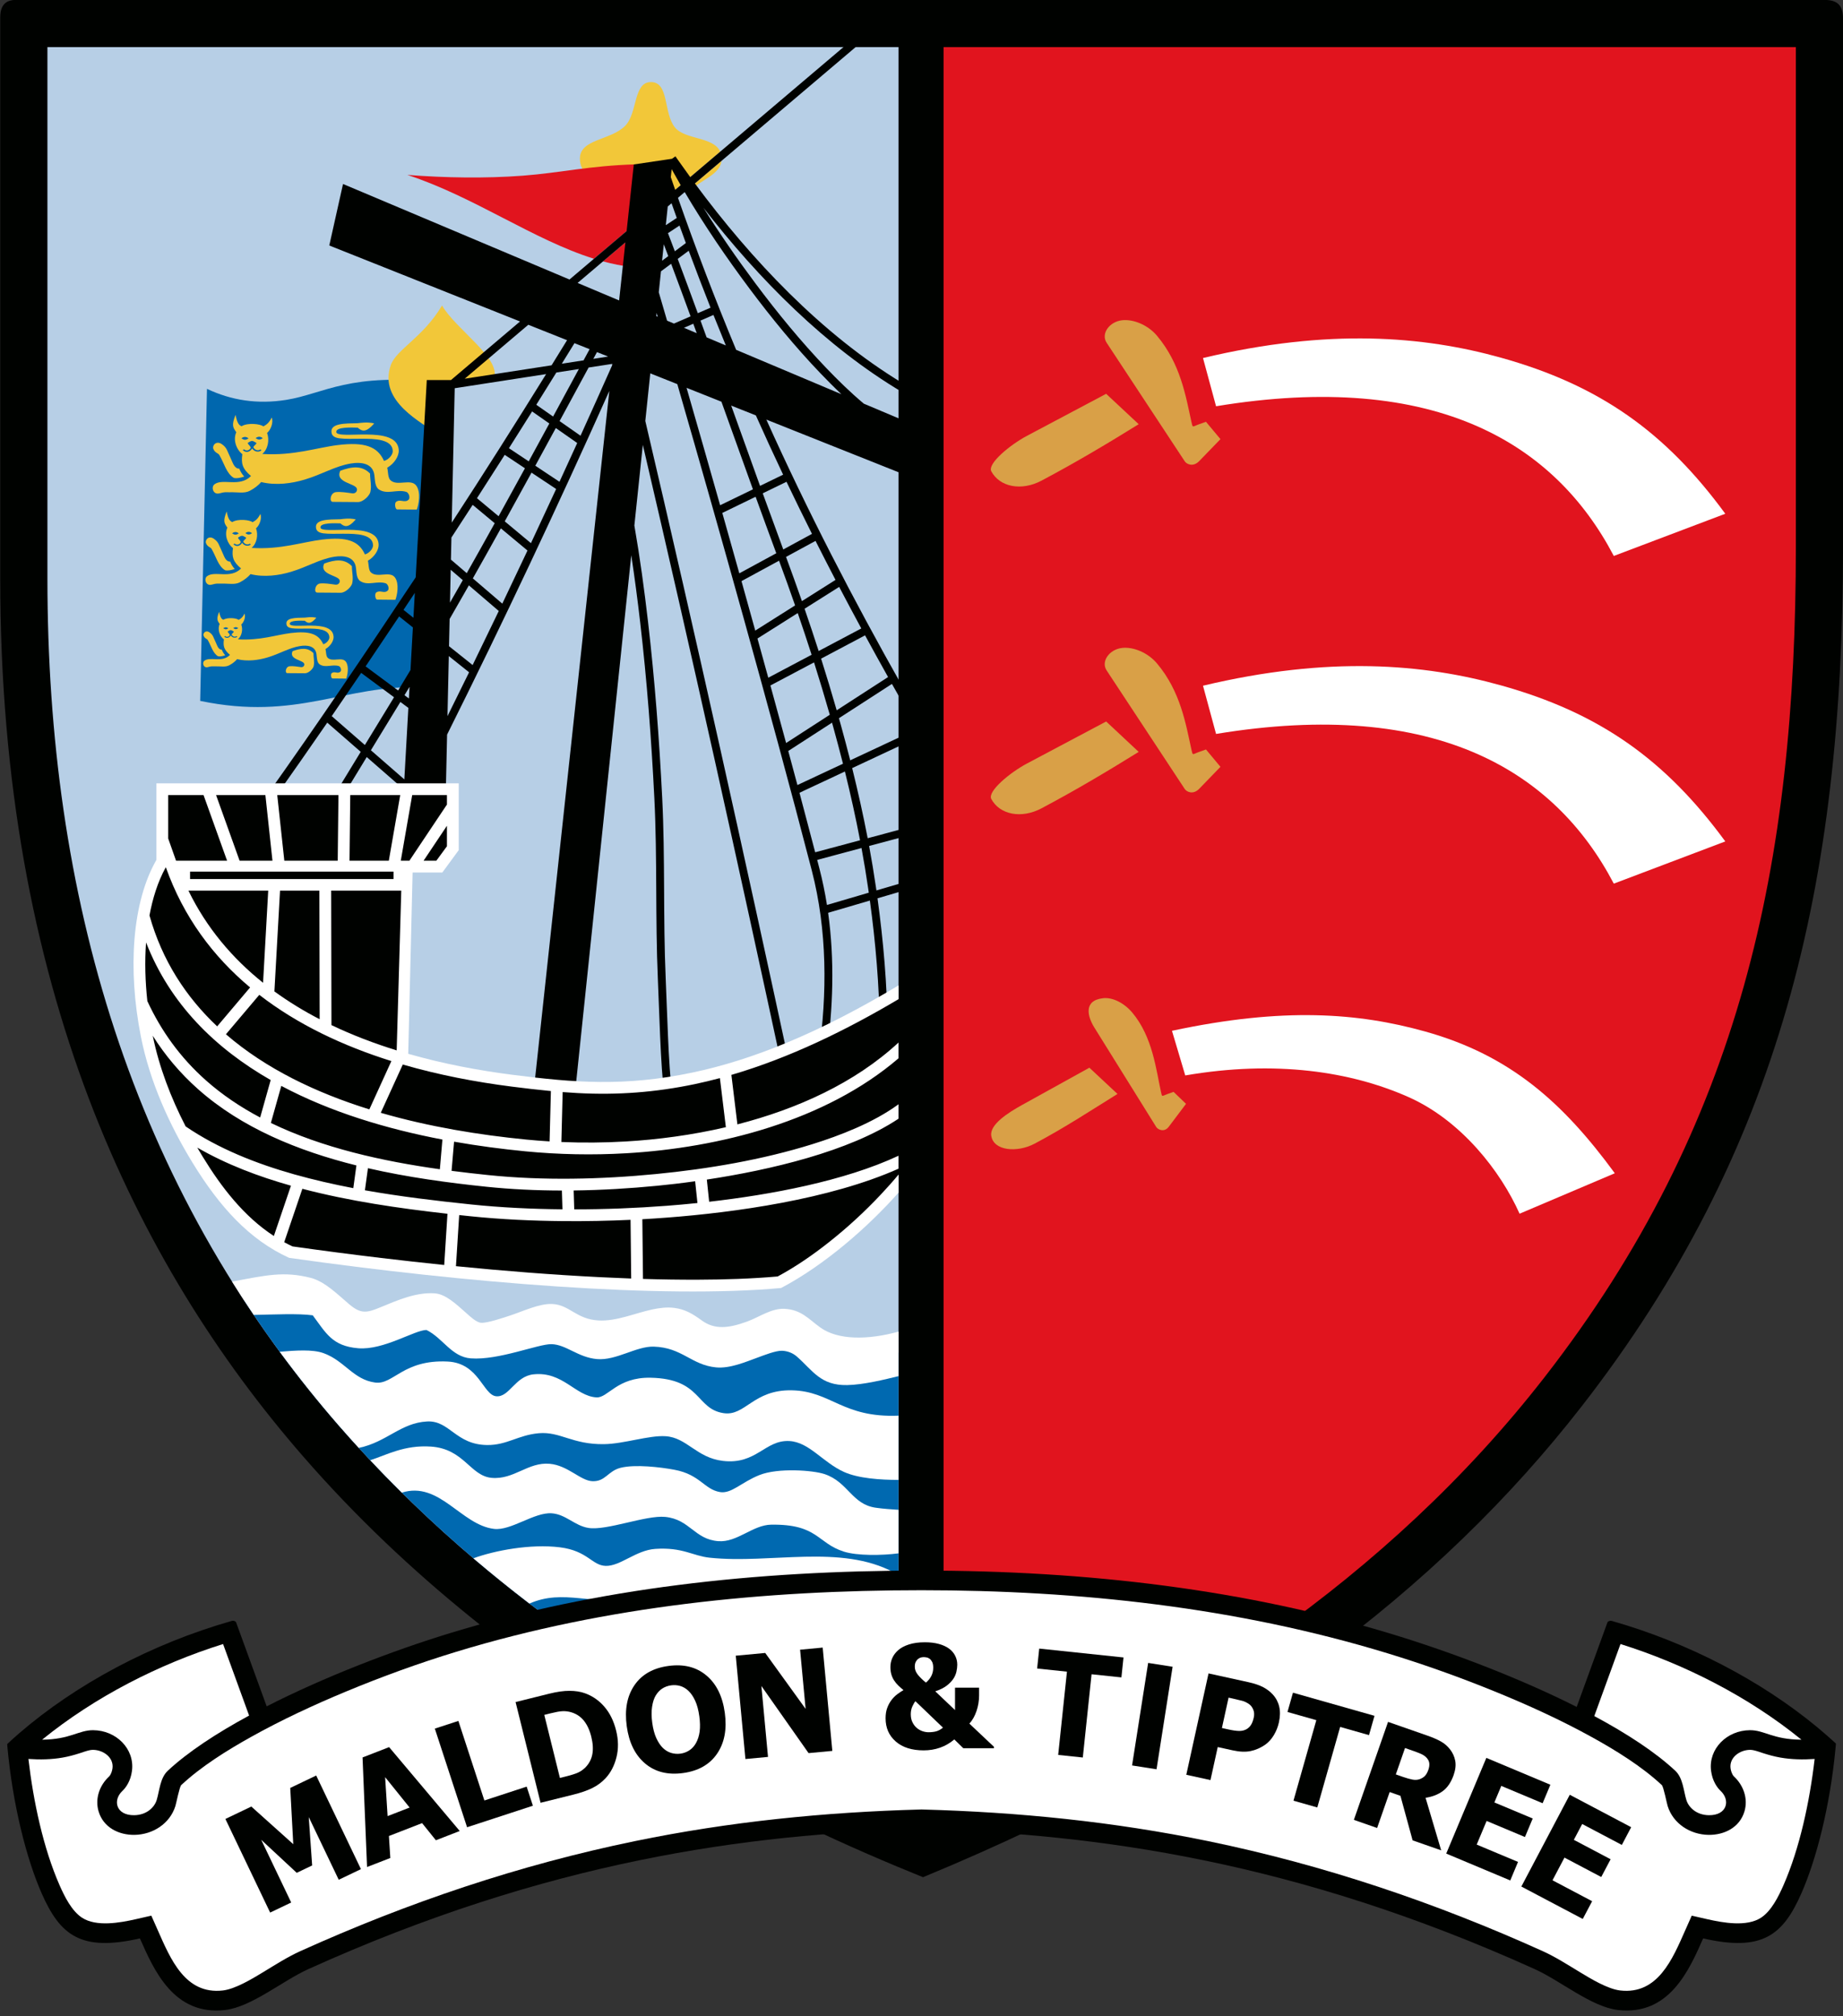<?xml version="1.0" encoding="UTF-8"?>
<svg xmlns="http://www.w3.org/2000/svg" xmlns:xlink="http://www.w3.org/1999/xlink" width="519.8pt" height="568.5pt" viewBox="0 0 519.8 568.5" version="1.1">
<rect x="0" y="0" width="519.8" height="568.5" fill="#333333" stroke="none"/>
<defs>
<clipPath id="clip1">
  <path d="M 0 0 L 519.801 0 L 519.801 530 L 0 530 Z M 0 0 "/>
</clipPath>
</defs>
<g id="surface1">
<g clip-path="url(#clip1)" clip-rule="nonzero">
<path style=" stroke:none;fill-rule:evenodd;fill:rgb(0%,0.784%,0%);fill-opacity:1;" d="M 4.457 -0.02 L 514.559 -0.02 C 518.352 -0.02 519.809 1.617 519.809 5.309 L 519.809 154.293 C 519.809 249.188 502.203 324.477 446.035 396.621 C 406.344 447.602 348.008 493.145 260.328 529.316 C 223.16 514.297 145.176 479.289 85.406 410.562 C 38.18 356.254 0.066 278.309 0.066 163.199 L 0.066 4.898 C 0.066 1.32 1.773 -0.02 4.457 -0.02 Z M 4.457 -0.02 "/>
</g>
<path style=" stroke:none;fill-rule:evenodd;fill:rgb(71.68%,81.25%,90.234%);fill-opacity:1;" d="M 253.418 13.285 L 13.375 13.285 L 13.375 163.199 C 13.375 251.953 36.566 334.125 95.445 401.832 C 138.152 450.941 193.977 486.508 253.418 512.023 Z M 253.418 13.285 "/>
<path style=" stroke:none;fill-rule:evenodd;fill:rgb(0%,41.185%,68.944%);fill-opacity:1;" d="M 68.785 366.586 C 76.707 378.715 85.574 390.477 95.445 401.832 C 96.48 403.02 97.527 404.203 98.578 405.375 L 102.73 409.938 C 144.406 454.883 197.301 487.934 253.418 512.023 L 253.418 381.406 L 225.844 378.156 L 100.879 373.152 L 86.836 367.289 Z M 68.785 366.586 "/>
<path style=" stroke:none;fill-rule:evenodd;fill:rgb(88.281%,7.835%,11.768%);fill-opacity:1;" d="M 266.133 512.414 C 331.316 484.137 391.418 445.117 435.535 388.445 C 491.055 317.133 506.504 243.332 506.504 154.293 L 506.504 13.285 L 266.133 13.285 Z M 266.133 512.414 "/>
<path style=" stroke:none;fill-rule:evenodd;fill:rgb(85.156%,62.694%,27.831%);fill-opacity:1;" d="M 321.16 119.609 L 311.98 111.043 L 289.676 122.875 C 284.879 125.418 278.43 130.75 279.586 132.898 C 281.957 137.305 288.031 138.559 293.754 135.523 C 303.754 130.219 312.617 124.914 321.16 119.609 Z M 321.16 119.609 "/>
<path style=" stroke:none;fill-rule:evenodd;fill:rgb(85.156%,62.694%,27.831%);fill-opacity:1;" d="M 334.148 130.078 L 312.117 96.648 C 310.441 94.105 312.867 90.723 316.445 90.305 C 319.602 89.938 323.707 91.582 326.297 94.648 C 332.984 102.574 334.453 111.812 336.02 118.918 C 336.434 120.781 336.246 120.32 338.215 119.613 L 340.133 118.93 L 344.215 123.824 L 338.23 130.012 C 336.535 131.766 334.699 130.914 334.148 130.078 Z M 334.148 130.078 "/>
<path style=" stroke:none;fill-rule:evenodd;fill:rgb(100%,100%,100%);fill-opacity:1;" d="M 339.293 100.953 L 342.977 114.551 C 373.695 109.484 398.09 111.934 416.93 120.316 C 434.082 127.945 446.629 140.492 455.156 156.762 L 486.602 144.863 C 469.73 121.844 451.188 108.621 423.266 100.84 C 401.551 94.789 374.785 92.492 339.293 100.953 Z M 339.293 100.953 "/>
<path style=" stroke:none;fill-rule:evenodd;fill:rgb(85.156%,62.694%,27.831%);fill-opacity:1;" d="M 321.16 212.008 L 311.98 203.438 L 289.676 215.273 C 284.879 217.816 278.43 223.145 279.586 225.297 C 281.957 229.703 288.031 230.957 293.754 227.922 C 303.754 222.617 312.617 217.312 321.16 212.008 Z M 321.16 212.008 "/>
<path style=" stroke:none;fill-rule:evenodd;fill:rgb(85.156%,62.694%,27.831%);fill-opacity:1;" d="M 334.148 222.477 L 312.117 189.047 C 310.441 186.504 312.867 183.121 316.445 182.703 C 319.602 182.336 323.707 183.98 326.297 187.047 C 332.984 194.969 334.453 204.211 336.02 211.316 C 336.434 213.18 336.246 212.715 338.215 212.012 L 340.133 211.328 L 344.215 216.223 L 338.23 222.41 C 336.535 224.164 334.699 223.312 334.148 222.477 Z M 334.148 222.477 "/>
<path style=" stroke:none;fill-rule:evenodd;fill:rgb(100%,100%,100%);fill-opacity:1;" d="M 339.293 193.352 L 342.977 206.949 C 373.695 201.883 398.09 204.332 416.93 212.711 C 434.082 220.344 446.629 232.891 455.156 249.16 L 486.602 237.258 C 469.73 214.242 451.188 201.02 423.266 193.238 C 401.551 187.184 374.785 184.891 339.293 193.352 Z M 339.293 193.352 "/>
<path style=" stroke:none;fill-rule:evenodd;fill:rgb(85.156%,62.694%,27.831%);fill-opacity:1;" d="M 315.176 308.461 L 307.25 301.062 L 288.277 311.562 C 284.176 313.832 279.137 317.102 279.57 320.215 C 280.168 324.52 286.859 325.102 291.801 322.48 C 300.43 317.902 307.797 313.039 315.176 308.461 Z M 315.176 308.461 "/>
<path style=" stroke:none;fill-rule:evenodd;fill:rgb(85.156%,62.694%,27.831%);fill-opacity:1;" d="M 326.105 317.781 L 308.66 289.754 C 306.754 286.695 305.457 282.121 311.102 281.465 C 313.828 281.148 317.09 282.852 319.324 285.496 C 325.098 292.336 326.082 301.73 327.438 307.863 C 327.789 309.473 327.629 309.07 329.332 308.465 L 330.988 307.871 L 334.508 311.25 L 329.629 317.723 C 328.359 319.402 326.559 318.516 326.105 317.781 Z M 326.105 317.781 "/>
<path style=" stroke:none;fill-rule:evenodd;fill:rgb(100%,100%,100%);fill-opacity:1;" d="M 330.543 290.656 L 334.289 303.242 C 359.676 298.871 381.016 302.117 397.277 309.352 C 412.086 315.938 423.199 330.168 428.582 342.23 L 455.441 330.824 C 440.875 310.953 426.004 297.559 401.902 290.84 C 383.156 285.617 362.031 283.918 330.543 290.656 Z M 330.543 290.656 "/>
<path style=" stroke:none;fill-rule:evenodd;fill:rgb(94.922%,78.125%,22.363%);fill-opacity:1;" d="M 178.23 56.34 C 172.918 52.582 163.949 51.559 163.566 45.062 C 163.211 39.117 172.129 39.719 176.316 35.488 C 179.859 31.906 178.57 23.195 183.543 23.145 C 188.789 23.094 187.055 31.824 190.344 35.914 C 193.184 39.441 201.258 38.512 203.133 42.762 L 189.297 54.492 Z M 203.496 45.359 C 203.074 49.199 197.641 50.809 194.809 53.574 L 193.566 53.781 Z M 203.496 45.359 "/>
<path style=" stroke:none;fill-rule:evenodd;fill:rgb(88.281%,7.835%,11.768%);fill-opacity:1;" d="M 179.293 46.34 C 166.113 46.734 158.039 48.742 147.414 49.543 C 136.785 50.34 125.523 50.145 114.895 49.32 C 133.812 55.516 150.379 67.602 167.527 72.961 L 178.531 63.625 Z M 170.078 73.703 C 172.703 74.414 175.348 74.957 178.016 75.281 L 178.398 66.648 Z M 170.078 73.703 "/>
<path style=" stroke:none;fill-rule:evenodd;fill:rgb(0%,40.381%,68.164%);fill-opacity:1;" d="M 58.375 109.645 L 56.461 197.629 C 83.832 203.355 97.152 193.027 118.727 193.805 L 124.254 107.945 C 98.699 104.832 91.371 111.039 80.785 112.742 C 72.609 114.059 65.227 112.887 58.375 109.645 Z M 58.375 109.645 "/>
<path style=" stroke:none;fill-rule:evenodd;fill:rgb(94.922%,78.125%,22.363%);fill-opacity:1;" d="M 124.672 86.133 C 128.426 92.73 141.32 101.027 139.336 106.562 L 123.609 109.328 L 122.758 122.094 C 119.641 119.328 106.531 113.375 110.219 102.945 C 111.793 98.488 119.289 95.211 124.672 86.133 Z M 124.672 86.133 "/>
<path style=" stroke:none;fill-rule:evenodd;fill:rgb(0%,0.784%,0%);fill-opacity:1;" d="M 96.746 51.879 L 92.871 69.219 L 146.672 90.645 L 127.195 107.164 L 120.371 107.164 L 117.242 162.797 C 103.441 183.574 89.496 204.273 75.02 224.578 L 74.375 225.48 L 76.184 226.77 L 76.824 225.867 C 82.047 218.547 87.195 211.172 92.297 203.766 L 101.738 211.992 C 98.074 217.984 94.422 223.988 90.828 230.023 L 89.711 231.898 L 91.883 231.691 C 95.395 231.363 98.059 232.031 101.375 233.004 C 104.977 234.059 107.883 234.754 111.695 234.395 L 112.301 234.336 L 112.578 233.797 C 114.457 230.152 116.324 226.504 118.18 222.852 L 125.75 222.672 L 126.094 207.141 C 142.047 175.16 157.258 142.859 171.859 110.219 L 149.992 312.605 L 161.543 314.238 L 178.043 156.566 C 179.004 162.871 179.828 169.199 180.559 175.5 C 182.469 191.977 183.727 208.555 184.555 225.117 C 185.402 242.062 184.797 259.066 185.539 276.031 C 185.777 281.48 185.941 286.93 186.188 292.375 C 186.457 298.359 186.777 304.465 187.547 310.406 L 187.688 311.508 L 189.887 311.223 L 189.746 310.121 C 188.984 304.242 188.672 298.195 188.402 292.273 C 188.156 286.828 187.992 281.379 187.754 275.934 C 187.012 258.965 187.617 241.957 186.77 225.008 C 185.938 208.395 184.676 191.77 182.762 175.246 C 181.715 166.227 180.484 157.16 178.918 148.176 L 181.301 125.43 C 195.164 184.719 208.328 244.168 221.141 303.695 L 221.371 304.777 L 223.539 304.312 L 223.309 303.227 C 210.043 241.609 196.402 180.07 182.004 118.707 L 183.406 105.277 L 191.027 108.312 C 197.344 130.164 203.551 152.047 209.645 173.961 C 216.25 197.73 222.766 221.551 228.953 245.434 C 233.332 262.332 233.332 280.156 230.898 297.355 L 230.746 298.453 L 232.941 298.766 L 233.098 297.664 C 234.973 284.367 235.418 270.715 233.566 257.383 L 245.34 253.93 C 246.957 265.828 248.008 277.871 248.105 289.867 L 248.113 290.977 L 250.332 290.961 L 250.32 289.852 C 250.223 277.645 249.148 265.398 247.492 253.297 L 254.527 251.234 L 254.527 248.922 L 247.184 251.078 L 247.047 250.145 C 246.484 246.27 245.84 242.402 245.129 238.543 L 254.527 236.023 L 254.527 233.73 L 244.719 236.355 C 243.445 229.73 241.973 223.133 240.348 216.582 L 254.527 209.945 L 254.527 207.496 L 239.797 214.391 C 238.957 211.078 238.078 207.777 237.168 204.488 C 236.984 203.832 236.801 203.172 236.613 202.512 L 251.562 192.848 C 252.547 194.594 253.535 196.34 254.527 198.086 L 254.527 193.594 C 240.648 169.043 227.719 144.066 216.141 118.312 L 254.527 133.602 L 254.527 118.418 L 243.625 113.82 C 239.832 110.641 236.242 107.109 233.016 103.742 C 225.891 96.305 219.277 88.223 213.113 79.98 C 207.988 73.125 203.004 65.945 198.398 58.582 C 214.023 78.723 232.973 97.832 254.527 110.609 L 254.527 108.023 C 231.746 94.223 211.926 73.262 195.988 51.727 L 244.926 10.223 L 243.492 8.531 L 194.672 49.938 C 193.469 48.289 192.293 46.641 191.137 44.996 L 190.5 44.086 L 189.527 44.77 L 178.758 46.367 L 176.73 65.152 L 160.621 78.816 Z M 149.004 91.574 L 159.934 95.926 C 158.48 98.289 157.023 100.648 155.566 103.004 L 131.066 106.789 Z M 193.637 109.352 L 203.473 113.27 C 206.43 121.508 209.379 129.746 212.355 137.977 L 203.105 142.465 C 199.977 131.418 196.82 120.383 193.637 109.352 Z M 206.223 114.363 L 213.184 117.133 C 215.684 122.738 218.246 128.309 220.871 133.844 L 214.363 137.004 C 211.633 129.461 208.93 121.91 206.223 114.363 Z M 237.32 111.16 L 207.621 98.637 C 201.738 84.508 196.277 70.219 191.215 55.777 L 193.117 54.164 C 198.652 63.539 204.887 72.676 211.336 81.305 C 217.555 89.625 224.227 97.773 231.414 105.273 C 233.277 107.219 235.254 109.211 237.32 111.16 Z M 204.711 97.406 L 199.289 95.121 C 198.719 93.547 198.145 91.973 197.57 90.398 L 201.223 88.812 C 202.367 91.684 203.531 94.551 204.711 97.406 Z M 196.504 93.945 L 192.902 92.43 L 195.535 91.285 Z M 190.078 91.238 L 188.145 90.422 C 187.363 87.75 186.582 85.082 185.801 82.414 L 186.418 76.508 L 189.289 74.379 C 191.137 79.312 192.961 84.25 194.773 89.199 Z M 185.508 89.309 L 185.098 89.137 L 185.191 88.23 Z M 186.73 73.516 L 187.215 68.879 C 187.641 69.992 188.059 71.105 188.48 72.219 Z M 187.781 63.492 L 188.332 58.219 L 189.402 57.312 C 189.891 58.695 190.379 60.078 190.875 61.457 Z M 189.195 49.953 L 189.434 47.695 C 190.262 49.207 191.113 50.715 191.98 52.219 L 190.43 53.531 C 190.016 52.34 189.605 51.148 189.195 49.953 Z M 176.383 68.355 L 174.617 84.715 L 162.91 79.781 Z M 245.031 251.711 L 244.852 250.465 C 244.301 246.676 243.676 242.891 242.98 239.117 L 230.477 242.469 L 231.102 244.879 C 231.98 248.277 232.688 251.711 233.238 255.172 Z M 242.57 236.934 C 241.328 230.434 239.887 223.965 238.301 217.539 L 225.484 223.539 C 226.977 229.129 228.453 234.723 229.914 240.32 Z M 237.754 215.348 C 236.883 211.914 235.973 208.488 235.031 205.082 L 234.664 203.773 L 222.32 211.754 C 223.188 214.957 224.047 218.156 224.906 221.359 Z M 250.473 190.91 C 248.285 187.004 246.121 183.086 243.98 179.152 L 231.582 185.719 C 233.113 190.555 234.582 195.41 235.98 200.281 Z M 234.035 201.543 C 232.625 196.598 231.141 191.676 229.59 186.773 L 217.285 193.285 C 218.773 198.691 220.246 204.098 221.715 209.508 Z M 242.922 177.203 C 240.816 173.312 238.734 169.406 236.68 165.488 L 226.922 171.648 C 228.285 175.609 229.613 179.586 230.895 183.574 Z M 228.906 184.625 C 227.641 180.691 226.336 176.773 224.996 172.867 L 213.633 180.043 C 214.652 183.727 215.672 187.41 216.684 191.098 Z M 191.645 63.602 L 188.395 65.742 C 189.043 67.441 189.688 69.145 190.332 70.848 L 193.441 68.539 C 192.84 66.895 192.238 65.25 191.645 63.602 Z M 191.141 73.004 C 193.055 78.098 194.941 83.203 196.809 88.312 L 200.402 86.754 C 198.293 81.426 196.238 76.074 194.246 70.703 Z M 203.719 144.633 C 205.324 150.309 206.922 155.984 208.516 161.664 L 218.945 156 C 216.98 150.699 215.043 145.391 213.113 140.074 Z M 215.121 139.102 C 217.035 144.383 218.965 149.664 220.914 154.934 L 229.012 150.535 C 226.57 145.664 224.176 140.766 221.824 135.848 Z M 209.129 163.855 C 210.012 167.027 210.898 170.195 211.777 173.367 L 213.012 177.809 L 224.25 170.715 C 222.781 166.492 221.273 162.289 219.723 158.102 Z M 221.691 157.031 C 223.223 161.172 224.719 165.328 226.176 169.5 L 235.648 163.516 C 233.746 159.863 231.863 156.195 230.008 152.516 Z M 154.027 105.484 C 145.301 119.543 136.449 133.512 127.41 147.371 L 128.246 109.469 Z M 158.449 102.559 L 164.586 101.609 L 166.293 98.461 L 162.023 96.762 C 160.836 98.695 159.645 100.625 158.449 102.559 Z M 167.34 101.184 L 171.516 100.539 L 168.371 99.285 Z M 172.684 102.605 L 166.012 103.633 C 163.281 108.668 160.555 113.699 157.824 118.734 L 163.73 122.863 C 166.723 116.27 169.691 109.66 172.637 103.035 Z M 163.258 104.059 L 156.914 105.039 C 155.031 108.074 153.145 111.105 151.254 114.133 L 155.996 117.453 C 158.418 112.988 160.836 108.523 163.258 104.059 Z M 162.797 124.918 L 156.762 120.695 C 154.836 124.238 152.91 127.781 150.977 131.32 L 157.793 135.852 C 159.469 132.211 161.137 128.566 162.797 124.918 Z M 154.934 119.414 L 150.074 116.016 C 147.906 119.477 145.727 122.934 143.539 126.383 L 149.121 130.09 C 151.062 126.535 153 122.977 154.934 119.414 Z M 156.855 137.887 L 149.91 133.273 C 147.402 137.859 144.887 142.438 142.359 147.004 L 149.746 153.16 C 152.133 148.078 154.5 142.988 156.855 137.887 Z M 148.055 132.043 L 142.352 128.254 C 139.758 132.34 137.148 136.414 134.523 140.48 L 140.621 145.562 C 143.113 141.062 145.59 136.555 148.055 132.043 Z M 148.773 155.234 L 141.262 148.98 C 138.648 153.695 136.012 158.398 133.359 163.09 L 141.668 170.211 C 144.051 165.227 146.422 160.234 148.773 155.234 Z M 139.527 147.535 L 133.312 142.355 C 131.324 145.434 129.324 148.504 127.32 151.566 L 127.18 157.797 L 131.641 161.617 C 134.293 156.938 136.918 152.238 139.527 147.535 Z M 140.676 172.281 L 132.242 165.055 C 130.445 168.223 128.633 171.383 126.812 174.535 L 126.641 182.211 L 133.301 187.523 C 135.777 182.453 138.234 177.371 140.676 172.281 Z M 130.527 163.586 L 127.117 160.66 L 126.914 169.914 C 128.125 167.809 129.328 165.699 130.527 163.586 Z M 113.805 171.965 L 116.602 174.195 L 116.996 167.176 C 115.934 168.77 114.871 170.367 113.805 171.965 Z M 132.301 189.566 L 126.582 185 L 126.207 201.934 C 128.25 197.816 130.281 193.691 132.301 189.566 Z M 116.449 176.91 L 112.57 173.816 C 109.43 178.516 106.277 183.211 103.113 187.898 L 112.289 194.703 C 113.453 192.777 114.617 190.852 115.773 188.922 Z M 114.078 196.027 L 115.32 196.953 L 115.508 193.664 Z M 115.172 199.602 L 112.922 197.934 C 110.16 202.477 107.379 207.012 104.605 211.551 L 114.039 219.77 Z M 111.133 196.605 L 101.867 189.734 C 99.113 193.809 96.344 197.871 93.559 201.926 L 102.91 210.074 C 105.656 205.586 108.402 201.102 111.133 196.605 Z M 115.234 223.754 L 114.305 222.945 L 113.859 222.957 L 113.879 222.574 L 103.434 213.469 C 100.199 218.766 96.973 224.066 93.789 229.391 C 96.633 229.406 99.086 230.023 101.996 230.875 C 105.121 231.789 107.668 232.438 110.891 232.234 C 112.344 229.41 113.793 226.582 115.234 223.754 Z M 115.234 223.754 "/>
<path style=" stroke:none;fill-rule:evenodd;fill:rgb(100%,100%,100%);fill-opacity:1;" d="M 115.137 297.148 C 124.945 299.957 135.012 301.855 144.789 303.094 C 161.805 305.254 176.082 306.461 195.305 302.426 C 212.203 298.879 231.102 291.254 253.418 277.859 L 253.418 336.289 C 244.855 345.953 232.586 356.707 220.309 363.176 C 186.867 366.25 131.77 361.805 81.539 354.676 C 70.289 349.547 61.914 340.273 54.32 327.875 C 47.832 317.273 42.262 305.082 39.73 292.258 C 35.973 273.238 37.258 254.398 44.117 242.461 L 44.117 220.875 L 129.383 220.875 L 129.383 239.707 L 124.75 246.023 L 116.371 246.023 Z M 115.137 297.148 "/>
<path style=" stroke:none;fill-rule:evenodd;fill:rgb(0%,0.784%,0%);fill-opacity:1;" d="M 46.766 244.527 C 44.453 248.691 43.016 253.5 42.16 258.125 C 45.734 270.875 52.48 281.145 61.25 289.406 L 70.535 278.43 C 60.105 269.703 51.77 258.598 46.766 244.527 Z M 254.324 279.562 L 254.324 281.199 L 254.527 281.078 L 254.527 292.914 L 254.324 293.109 L 254.324 297.621 L 254.527 297.445 L 254.527 310.523 L 254.324 310.68 L 254.324 314.82 L 254.527 314.68 L 254.527 325.355 L 254.324 325.453 L 254.324 329.125 L 254.527 329.035 L 254.527 329.832 L 254.324 330.082 L 254.324 330.211 L 253.422 331.316 L 253.422 331.195 C 251.836 333.105 250.184 334.953 248.535 336.707 C 243.93 341.621 238.902 346.246 233.609 350.41 C 229.141 353.934 224.363 357.223 219.34 359.926 C 211.879 360.582 204.336 360.809 196.848 360.836 C 191.684 360.855 186.512 360.773 181.348 360.617 L 181.164 343.789 C 183.52 343.656 185.871 343.5 188.223 343.32 C 206.887 341.895 233.879 338.246 253.422 329.535 L 253.422 325.883 C 238.047 333.07 217.238 336.891 200.012 338.859 L 199.355 332.605 C 217.172 329.906 239.516 324.699 253.422 315.438 L 253.422 311.367 C 246.355 316.582 236.73 320.25 229.117 322.625 C 214.996 327.027 199.746 329.609 185.043 331.043 C 169.5 332.559 153.117 332.941 137.574 331.324 C 134.238 330.98 130.824 330.59 127.359 330.141 L 128.066 321.922 C 134.867 323.121 141.605 324 148.102 324.633 C 157.559 325.555 167.121 325.738 176.609 325.188 C 202.832 323.672 232.805 316.098 253.422 298.41 L 253.422 293.961 C 241.109 305.371 224.82 312.715 207.977 317.039 L 206.281 303.09 C 222.73 298.281 238.625 290.508 253.422 281.738 L 253.422 281.691 Z M 63.723 291.637 C 75 301.387 89.203 308.148 104.172 312.812 L 110.387 299.191 C 96.789 294.93 83.953 288.902 73.129 280.516 Z M 107.391 313.777 C 121.102 317.754 135.324 320.043 148.422 321.324 C 150.613 321.535 152.809 321.711 155.008 321.844 L 155.371 307.645 C 151.695 307.297 148.031 306.859 144.367 306.395 C 134.09 305.09 123.668 303.09 113.602 300.164 Z M 158.332 322.012 C 164.359 322.266 170.402 322.215 176.414 321.867 C 185.551 321.34 195.188 320.055 204.723 317.836 L 203.043 303.996 C 200.699 304.621 198.348 305.188 195.988 305.684 C 184.906 308.008 174.258 308.812 162.961 308.215 C 161.535 308.141 160.113 308.043 158.691 307.934 Z M 41.195 265.738 C 40.793 271.199 40.961 276.789 41.559 282.281 C 45.453 290.695 50.844 298.207 58.062 304.617 C 62.676 308.715 67.84 312.172 73.375 315.102 L 76.344 304.543 C 60.766 295.629 47.969 283.148 41.195 265.738 Z M 76.398 316.637 C 91.051 323.734 107.973 327.434 124.059 329.695 L 124.777 321.32 C 109.102 318.328 93.234 313.586 79.336 306.191 Z M 43.082 292.051 C 44.883 300.91 48.188 309.523 52.355 317.613 C 61.617 323.918 72.305 328.129 83.039 331.152 C 88.48 332.684 94.035 333.949 99.645 335.023 L 100.523 328.621 C 84.008 324.512 68.121 318.004 55.852 307.105 C 50.77 302.59 46.547 297.551 43.082 292.051 Z M 102.918 335.625 C 112.875 337.391 122.969 338.594 132.898 339.625 C 141.43 340.512 150.055 340.91 158.633 340.992 L 158.473 335.695 C 151.324 335.688 144.195 335.355 137.23 334.633 C 126.5 333.52 115.039 331.98 103.773 329.398 Z M 161.961 341.004 C 170.637 341 179.324 340.664 187.969 340.004 C 190.703 339.797 193.633 339.539 196.707 339.219 L 196.059 333.082 C 192.172 333.625 188.559 334.043 185.363 334.352 C 177.645 335.105 169.723 335.582 161.797 335.68 Z M 55.637 323.59 C 56.137 324.449 56.645 325.297 57.16 326.137 C 62.461 334.801 68.77 342.988 77.238 348.516 L 82.062 334.332 C 72.934 331.758 63.879 328.348 55.637 323.59 Z M 80.156 350.266 C 80.918 350.68 81.695 351.078 82.488 351.449 C 90.812 352.629 99.148 353.715 107.492 354.711 C 113.41 355.414 119.344 356.078 125.285 356.691 L 126.203 342.246 C 112.488 340.707 98.598 338.691 85.277 335.207 Z M 128.598 357.027 C 142.172 358.379 155.785 359.453 169.387 360.133 C 172.262 360.277 175.141 360.402 178.02 360.508 L 177.84 343.957 C 171.594 344.25 165.34 344.371 159.094 344.32 C 150.246 344.25 141.355 343.848 132.555 342.934 C 131.539 342.828 130.527 342.719 129.512 342.613 Z M 128.598 357.027 "/>
<path style=" stroke:none;fill-rule:evenodd;fill:rgb(0%,0.784%,0%);fill-opacity:1;" d="M 126.055 224.199 L 116.254 224.199 L 113.035 242.699 L 115.465 242.699 L 126.055 226.859 Z M 112.879 224.199 L 98.785 224.199 L 98.578 242.699 L 109.66 242.699 Z M 95.457 224.199 L 78.195 224.199 L 80.191 242.699 L 95.25 242.699 Z M 74.852 224.199 L 60.945 224.199 L 67.578 242.699 L 76.844 242.699 Z M 57.41 224.199 L 47.441 224.199 L 47.441 236.438 L 49.656 242.699 L 64.047 242.699 Z M 119.465 242.699 L 123.062 242.699 L 126.055 238.617 L 126.055 232.844 Z M 119.465 242.699 "/>
<path style=" stroke:none;fill-rule:evenodd;fill:rgb(0%,0.784%,0%);fill-opacity:1;" d="M 113.172 251.129 L 93.406 251.129 L 93.48 289.051 C 99.375 291.871 105.559 294.223 111.879 296.18 Z M 90.078 251.129 L 78.98 251.129 L 77.391 279.551 C 81.41 282.477 85.688 285.078 90.152 287.395 Z M 75.648 251.129 L 53.145 251.129 C 58.277 261.668 65.551 270.211 74.195 277.117 Z M 75.648 251.129 "/>
<path style=" stroke:none;fill-rule:evenodd;fill:rgb(0%,0.784%,0%);fill-opacity:1;" d="M 53.605 247.867 L 110.988 247.867 L 110.988 245.777 L 53.605 245.777 Z M 53.605 247.867 "/>
<path style=" stroke:none;fill-rule:evenodd;fill:rgb(94.922%,78.125%,22.363%);fill-opacity:1;" d="M 66.438 116.988 C 65.23 119.973 65.727 120.555 66.648 121.883 C 65.699 123.918 66.566 126.676 68.348 128.055 C 67.98 130.688 68.332 132.156 70.793 134.223 C 67.555 137.504 62.812 134.781 60.484 136.566 C 59.457 137.355 60.125 139.59 61.867 139.117 C 63.652 138.633 63.527 138.844 64.832 138.801 C 67.012 138.734 68.883 139.227 70.477 138.387 C 71.812 137.684 72.898 136.82 73.664 135.926 C 77.805 136.961 82.348 136.309 85.922 135.234 C 90.824 133.766 94.562 131.414 98.941 130.695 C 101.945 130.203 105.215 130.648 105.602 134.07 C 105.777 135.613 105.781 137.332 106.926 138.055 C 109.262 139.531 111.93 137.891 114.574 138.691 C 115.32 138.918 115.793 140.406 115.211 140.926 C 114.105 141.922 112.887 140.605 111.707 141.512 C 111.23 141.879 111.422 143.637 112.023 143.641 L 117.551 143.695 C 118.082 142.305 118.754 138.879 117.445 136.992 C 115.922 134.789 112.047 137.246 110.113 135.395 C 109.352 134.668 109.496 132.91 109.211 131.883 C 111.242 130.719 112.551 128.582 112.465 126.961 C 112.344 124.57 110.52 123.441 108.086 122.93 C 104.297 122.133 99.082 122.777 96.48 122.531 C 95.543 122.441 94.895 122.281 94.848 121.832 C 94.688 120.332 99.281 120.543 100.875 120.586 C 102.047 121.531 103.113 122.199 105.543 119.383 C 104.613 119.199 103.648 118.969 100.871 119.332 C 97.285 119.414 92.902 119.305 93.535 122.137 C 93.707 122.918 94.383 123.41 95.738 123.594 C 98.844 124.012 104.414 123.301 107.77 124.195 C 109.512 124.66 110.715 125.531 110.773 127.164 C 110.812 128.273 109.566 129.648 108.305 129.969 C 106.453 125.812 102.742 124.605 95.359 125.484 C 89.402 126.195 82.859 128.559 73.98 128 C 75.555 126.68 76.066 124.117 75.332 122.078 C 76.312 121.277 77.195 119.18 76.637 117.734 C 75.926 119.164 75.211 119.746 74.273 120.234 C 73.48 119.539 69.922 119.117 68.137 120.18 C 67.109 119.871 66.75 118.5 66.438 116.988 Z M 69.969 124.824 C 70.32 124.609 70.691 124.363 71.047 124.336 C 71.398 124.312 71.789 124.598 72.176 124.809 C 72.469 124.969 72.332 125.055 72.039 125.367 C 71.777 125.645 71.395 125.961 71.484 126.176 C 71.91 126.906 72.758 127.199 73.449 126.715 L 73.742 126.961 C 73.156 127.531 71.828 127.555 71.113 126.449 C 70.695 127.168 69.668 127.965 68.48 126.938 L 68.828 126.68 C 69.375 127.234 70.324 127.066 70.688 126.324 C 70.746 126.004 70.371 125.652 70.172 125.414 C 69.918 125.113 69.773 124.945 69.969 124.824 Z M 68.086 123.586 C 68.504 123.805 69.02 124.391 70.105 123.602 C 69.07 122.781 68.328 123.449 68.086 123.586 Z M 72.094 123.535 C 72.516 123.75 73.031 124.336 74.117 123.547 C 73.082 122.727 72.34 123.395 72.094 123.535 Z M 72.094 123.535 "/>
<path style=" stroke:none;fill-rule:evenodd;fill:rgb(94.922%,78.125%,22.363%);fill-opacity:1;" d="M 67.5 132.148 C 67.746 132.879 68.312 133.762 68.883 134.383 C 67.816 134.738 66.738 134.969 65.957 134.758 C 63.867 133.547 63.23 130.598 61.844 128.277 C 61.523 127.742 60.605 127.719 60.168 126.562 C 59.812 125.621 60.957 124.137 62.559 125.234 C 64.059 126.262 64.09 127.219 64.914 128.887 C 65.691 130.453 66.004 132.141 67.5 132.148 Z M 67.5 132.148 "/>
<path style=" stroke:none;fill-rule:evenodd;fill:rgb(94.922%,78.125%,22.363%);fill-opacity:1;" d="M 104.375 133.531 C 102.074 131.172 99.273 131.539 95.98 132.734 C 94.375 136.121 100.242 136.254 100.652 137.789 C 100.852 138.52 100.23 139.234 99.352 139.109 C 97.734 138.883 96.109 138.621 94.754 138.762 C 93.148 138.93 92.789 141.504 93.852 141.512 L 100.922 141.566 C 102.52 141.578 104.234 139.676 104.453 138.746 C 104.871 136.965 104.344 135.18 104.375 133.531 Z M 104.375 133.531 "/>
<path style=" stroke:none;fill-rule:evenodd;fill:rgb(94.922%,78.125%,22.363%);fill-opacity:1;" d="M 63.93 144.227 C 62.809 147.008 63.27 147.551 64.129 148.789 C 63.246 150.688 64.051 153.258 65.711 154.543 C 65.367 156.996 65.695 158.367 67.988 160.293 C 64.973 163.355 60.555 160.812 58.391 162.477 C 57.43 163.215 58.055 165.297 59.676 164.859 C 61.336 164.406 61.223 164.602 62.438 164.562 C 64.465 164.5 66.207 164.961 67.691 164.176 C 68.938 163.52 69.949 162.715 70.66 161.883 C 74.516 162.848 78.746 162.238 82.074 161.238 C 86.637 159.867 90.121 157.676 94.199 157.004 C 96.996 156.547 100.039 156.961 100.398 160.152 C 100.562 161.59 100.566 163.191 101.629 163.867 C 103.805 165.242 106.293 163.711 108.754 164.461 C 109.449 164.672 109.887 166.059 109.348 166.543 C 108.316 167.473 107.18 166.242 106.082 167.09 C 105.641 167.434 105.816 169.066 106.379 169.074 L 111.527 169.125 C 112.02 167.828 112.645 164.637 111.426 162.875 C 110.008 160.824 106.398 163.113 104.598 161.387 C 103.891 160.707 104.027 159.07 103.758 158.113 C 105.648 157.023 106.867 155.035 106.789 153.523 C 106.676 151.297 104.977 150.242 102.711 149.766 C 99.184 149.023 94.328 149.621 91.906 149.395 C 91.031 149.312 90.43 149.164 90.383 148.742 C 90.234 147.34 94.512 147.539 95.996 147.578 C 97.09 148.461 98.082 149.086 100.344 146.457 C 99.48 146.285 98.582 146.074 95.992 146.41 C 92.656 146.488 88.574 146.387 89.164 149.027 C 89.324 149.754 89.949 150.215 91.215 150.387 C 94.105 150.773 99.293 150.113 102.418 150.945 C 104.039 151.379 105.16 152.191 105.211 153.715 C 105.25 154.746 104.094 156.027 102.918 156.328 C 101.191 152.453 97.738 151.328 90.863 152.148 C 85.316 152.809 79.223 155.012 70.957 154.492 C 72.422 153.262 72.898 150.871 72.211 148.969 C 73.125 148.223 73.945 146.27 73.43 144.918 C 72.766 146.254 72.102 146.797 71.227 147.25 C 70.488 146.602 67.176 146.211 65.516 147.203 C 64.555 146.91 64.223 145.637 63.93 144.227 Z M 67.223 151.531 C 67.547 151.328 67.891 151.102 68.223 151.078 C 68.551 151.055 68.914 151.32 69.273 151.516 C 69.551 151.668 69.422 151.746 69.148 152.039 C 68.906 152.293 68.547 152.594 68.629 152.793 C 69.027 153.473 69.816 153.746 70.461 153.293 L 70.734 153.523 C 70.188 154.059 68.953 154.078 68.285 153.047 C 67.895 153.715 66.941 154.461 65.836 153.5 L 66.156 153.258 C 66.668 153.781 67.551 153.621 67.891 152.93 C 67.941 152.633 67.594 152.301 67.41 152.082 C 67.172 151.801 67.039 151.645 67.223 151.531 Z M 65.465 150.379 C 65.855 150.582 66.336 151.125 67.348 150.391 C 66.383 149.625 65.691 150.25 65.465 150.379 Z M 69.199 150.328 C 69.59 150.531 70.07 151.074 71.082 150.34 C 70.121 149.578 69.426 150.199 69.199 150.328 Z M 69.199 150.328 "/>
<path style=" stroke:none;fill-rule:evenodd;fill:rgb(94.922%,78.125%,22.363%);fill-opacity:1;" d="M 64.922 158.359 C 65.152 159.039 65.68 159.863 66.207 160.445 C 65.219 160.773 64.211 160.988 63.484 160.789 C 61.539 159.66 60.945 156.914 59.656 154.75 C 59.359 154.25 58.5 154.23 58.094 153.152 C 57.762 152.277 58.828 150.891 60.32 151.914 C 61.715 152.871 61.742 153.766 62.516 155.32 C 63.238 156.777 63.527 158.352 64.922 158.359 Z M 64.922 158.359 "/>
<path style=" stroke:none;fill-rule:evenodd;fill:rgb(94.922%,78.125%,22.363%);fill-opacity:1;" d="M 99.254 159.648 C 97.113 157.449 94.504 157.793 91.438 158.906 C 89.945 162.062 95.406 162.188 95.793 163.617 C 95.977 164.301 95.398 164.965 94.578 164.852 C 93.074 164.641 91.562 164.395 90.301 164.523 C 88.805 164.684 88.469 167.082 89.461 167.09 L 96.039 167.141 C 97.527 167.148 99.129 165.379 99.332 164.508 C 99.719 162.848 99.227 161.184 99.254 159.648 Z M 99.254 159.648 "/>
<path style=" stroke:none;fill-rule:evenodd;fill:rgb(94.922%,78.125%,22.363%);fill-opacity:1;" d="M 61.812 172.5 C 60.969 174.605 61.316 175.016 61.961 175.953 C 61.297 177.387 61.902 179.332 63.152 180.305 C 62.895 182.164 63.141 183.199 64.867 184.66 C 62.598 186.977 59.27 185.051 57.641 186.312 C 56.918 186.871 57.387 188.449 58.609 188.113 C 59.859 187.773 59.773 187.918 60.688 187.891 C 62.215 187.844 63.527 188.191 64.645 187.598 C 65.582 187.102 66.344 186.492 66.879 185.859 C 69.781 186.59 72.965 186.129 75.473 185.375 C 78.91 184.336 81.531 182.68 84.602 182.172 C 86.707 181.824 89 182.137 89.27 184.551 C 89.395 185.641 89.398 186.852 90.199 187.363 C 91.836 188.406 93.707 187.246 95.562 187.812 C 96.086 187.973 96.414 189.023 96.008 189.391 C 95.23 190.094 94.379 189.164 93.551 189.805 C 93.215 190.062 93.352 191.301 93.773 191.305 L 97.648 191.344 C 98.02 190.363 98.492 187.945 97.574 186.613 C 96.504 185.059 93.789 186.793 92.434 185.484 C 91.902 184.973 92.004 183.734 91.801 183.008 C 93.223 182.184 94.141 180.68 94.082 179.535 C 93.996 177.848 92.719 177.051 91.012 176.691 C 88.355 176.129 84.699 176.582 82.875 176.41 C 82.219 176.348 81.766 176.234 81.73 175.918 C 81.617 174.855 84.84 175.008 85.957 175.035 C 86.777 175.703 87.527 176.176 89.23 174.188 C 88.578 174.059 87.902 173.895 85.953 174.152 C 83.441 174.211 80.367 174.133 80.809 176.133 C 80.934 176.684 81.402 177.031 82.355 177.16 C 84.531 177.453 88.438 176.953 90.789 177.582 C 92.012 177.91 92.855 178.527 92.895 179.68 C 92.922 180.461 92.051 181.43 91.168 181.656 C 89.867 178.723 87.266 177.871 82.09 178.492 C 77.914 178.996 73.328 180.66 67.102 180.27 C 68.203 179.336 68.562 177.527 68.047 176.09 C 68.734 175.523 69.355 174.043 68.965 173.023 C 68.465 174.035 67.965 174.441 67.309 174.789 C 66.75 174.297 64.254 174 63.004 174.75 C 62.281 174.531 62.031 173.566 61.812 172.5 Z M 64.289 178.027 C 64.535 177.875 64.793 177.703 65.043 177.684 C 65.293 177.668 65.566 177.867 65.836 178.016 C 66.043 178.129 65.945 178.191 65.738 178.41 C 65.559 178.605 65.285 178.832 65.352 178.98 C 65.648 179.496 66.246 179.703 66.73 179.363 L 66.934 179.535 C 66.523 179.938 65.594 179.953 65.09 179.176 C 64.797 179.68 64.078 180.242 63.246 179.52 L 63.488 179.336 C 63.875 179.73 64.539 179.609 64.793 179.086 C 64.832 178.859 64.57 178.609 64.43 178.445 C 64.254 178.23 64.152 178.113 64.289 178.027 Z M 62.969 177.152 C 63.262 177.309 63.621 177.719 64.383 177.164 C 63.66 176.586 63.137 177.059 62.969 177.152 Z M 65.781 177.117 C 66.074 177.27 66.434 177.684 67.195 177.125 C 66.473 176.547 65.949 177.02 65.781 177.117 Z M 65.781 177.117 "/>
<path style=" stroke:none;fill-rule:evenodd;fill:rgb(94.922%,78.125%,22.363%);fill-opacity:1;" d="M 62.559 183.195 C 62.73 183.711 63.129 184.336 63.527 184.773 C 62.781 185.023 62.023 185.188 61.477 185.035 C 60.012 184.18 59.566 182.102 58.594 180.465 C 58.367 180.086 57.723 180.07 57.418 179.254 C 57.168 178.59 57.973 177.543 59.094 178.316 C 60.145 179.043 60.164 179.719 60.746 180.895 C 61.289 181.996 61.508 183.191 62.559 183.195 Z M 62.559 183.195 "/>
<path style=" stroke:none;fill-rule:evenodd;fill:rgb(94.922%,78.125%,22.363%);fill-opacity:1;" d="M 88.41 184.172 C 86.797 182.504 84.832 182.766 82.523 183.609 C 81.398 185.996 85.512 186.094 85.801 187.176 C 85.941 187.691 85.508 188.195 84.891 188.109 C 83.758 187.949 82.617 187.762 81.668 187.863 C 80.539 187.98 80.289 189.797 81.035 189.805 L 85.988 189.84 C 87.109 189.848 88.312 188.508 88.465 187.852 C 88.758 186.594 88.387 185.332 88.41 184.172 Z M 88.41 184.172 "/>
<path style=" stroke:none;fill-rule:evenodd;fill:rgb(100%,100%,100%);fill-opacity:1;" d="M 253.418 388.031 C 249.566 388.973 243.594 390.461 238.949 390.555 C 231.391 390.707 229.238 386.438 224.742 382.508 C 223.59 381.5 222.148 380.953 220.609 380.875 C 218.859 380.789 215.414 382.156 213.746 382.77 C 210.188 384.07 205.82 385.934 201.973 385.566 C 194.98 384.898 192.414 379.949 184.375 379.711 C 179.473 379.566 173.75 383.695 168.371 383.223 C 162.988 382.75 159.68 379.102 155.535 379.016 C 151.809 378.938 140.633 383.613 132.766 383.02 C 127.352 382.609 124.871 377.246 120.277 375.016 C 116.949 375.027 108.195 380.762 101.031 380.168 C 93.652 379.559 91.926 375.84 88.207 370.883 C 84.051 370.316 77.363 370.664 71.566 370.77 C 69.465 367.664 67.426 364.535 65.453 361.379 C 75.004 359.602 80 358.367 87.656 360.328 C 91.68 361.355 95.508 365.258 98.508 367.777 C 101.832 370.574 103.457 370.207 107.359 368.594 C 112.102 366.637 117.387 364.312 122.617 364.688 C 125.699 364.906 128.586 367.652 131.633 370.355 C 132.562 371.18 134.34 372.883 135.672 372.984 C 137.434 373.117 141.926 371.57 143.684 371.004 C 147.203 369.875 152.082 367.5 155.781 367.688 C 160.668 367.934 162.512 371.98 168.797 372.332 C 173.863 372.613 179.055 370.281 183.949 369.234 C 186.035 368.789 188.145 368.523 190.191 368.793 C 193.098 369.176 195.152 370.301 197.914 372.32 C 201.559 374.992 205.539 374.535 210.754 372.625 C 214.191 371.367 217.559 368.867 221.27 369.051 C 225.992 369.285 228.059 371.938 231.352 374.312 C 236.375 377.941 244.922 377.836 253.418 375.477 Z M 253.418 388.031 "/>
<path style=" stroke:none;fill-rule:evenodd;fill:rgb(100%,100%,100%);fill-opacity:1;" d="M 253.418 399.176 C 237.562 399.816 234.457 392.246 223.316 392.027 C 212.391 391.809 210.211 399.422 204.043 398.461 C 196.176 397.242 197.914 388.754 183.48 388.48 C 174.004 388.297 171.484 394.223 168.223 394.023 C 162.27 393.664 158.766 386.648 150.473 387.523 C 145.246 388.074 143.676 394.027 139.965 393.707 C 136.25 393.391 135.125 384.363 126.289 383.918 C 113.727 383.285 110.945 390.508 105.844 389.844 C 99.641 389.031 97.25 383.727 91.25 381.551 C 88.164 380.43 83.41 380.785 78.895 381.156 C 84.066 388.184 89.578 395.082 95.445 401.832 C 97.336 404.004 99.25 406.145 101.191 408.266 C 109.113 406.625 112.984 401.207 120.457 400.812 C 126.832 400.48 128.512 407.363 137.398 407.457 C 142.969 407.516 146.164 404.633 151.961 404.129 C 158.012 403.602 161.395 407.328 170.328 407.211 C 175.973 407.141 182.969 404.676 187.707 404.969 C 193.754 405.348 196.422 411.051 203.879 411.93 C 213.367 413.055 215.738 405.957 222.645 406.332 C 228.227 406.641 232.012 412.297 237.977 415.02 C 242.031 416.871 248.316 417.293 253.418 417.289 Z M 253.418 399.176 "/>
<path style=" stroke:none;fill-rule:evenodd;fill:rgb(100%,100%,100%);fill-opacity:1;" d="M 104.418 411.742 C 109.07 410.242 114.062 407.398 121.504 407.891 C 130.883 408.508 132.609 416.164 138.645 416.711 C 144.98 417.285 148.902 412.191 155.059 412.75 C 160.207 413.219 163.703 417.527 167.098 417.656 C 170.773 417.797 171.441 414.77 175.055 413.871 C 179.152 412.852 186.234 413.684 190.234 414.434 C 197.465 415.785 198.605 419.957 203.051 420.715 C 206.305 421.27 209.094 417.945 214.203 415.918 C 219.496 413.816 229.352 414.57 232.578 415.66 C 239.23 417.906 240.238 424.168 246.977 425.133 C 249.129 425.441 251.281 425.582 253.418 425.723 L 253.418 438 C 248.684 438.617 241.754 438.703 237.977 437.504 C 230.434 435.102 230.695 429.723 217.504 429.91 C 212.305 429.984 207.93 434.965 202.602 434.566 C 195.867 434.062 194.578 428.422 187.625 427.723 C 182.219 427.18 171.121 431.645 165.984 430.836 C 162.055 430.219 159.609 426.984 155.59 426.707 C 150.668 426.367 144.102 431.68 139.332 431.105 C 130.02 429.988 123.938 417.539 113.332 420.879 C 110.309 417.891 107.336 414.844 104.418 411.742 Z M 104.418 411.742 "/>
<path style=" stroke:none;fill-rule:evenodd;fill:rgb(100%,100%,100%);fill-opacity:1;" d="M 133.516 439.395 C 139.516 437.195 149.652 435.273 157.883 436.293 C 165.781 437.27 166.953 441.434 170.844 441.535 C 174.969 441.645 179.363 437.102 184.848 436.742 C 192.582 436.234 195.34 438.719 200.148 439.227 C 217.336 441.043 237.121 435.297 252.191 443.418 L 253.418 444.312 L 253.418 447.012 L 180.977 451.012 C 166.703 452.762 159.027 447.91 149.32 452.156 C 143.945 448.039 138.672 443.785 133.516 439.395 Z M 133.516 439.395 "/>
<path style=" stroke:none;fill-rule:evenodd;fill:rgb(0%,0.784%,0%);fill-opacity:1;" d="M 2.043 491.762 C 3.234 490.652 4.301 489.688 5.414 488.727 C 21.465 474.898 42.68 463.504 65.426 457.035 C 65.793 456.934 66.465 457.105 66.594 457.461 L 75.211 481.137 C 91.523 472.828 110.734 465.434 127.082 460.449 C 168.422 447.84 212.73 442.855 259.906 442.855 C 307.082 442.855 351.605 448.266 392.945 460.875 C 409.297 465.863 428.438 473.109 444.691 481.301 L 453.367 457.461 C 453.496 457.105 454.172 456.934 454.535 457.035 C 476.301 463.227 496.66 473.922 512.438 486.945 C 514.273 488.461 516.422 490.34 517.809 491.633 L 517.695 492.918 C 516.156 509.277 512.289 524.262 508.07 533.848 C 502.812 545.805 496.938 550.344 480.355 546.578 C 476.461 555.363 470.871 568.43 456.34 566.766 C 448.871 565.91 440.145 558.523 432.84 555.227 C 365.43 524.762 309.309 517.098 259.906 515.766 C 210.508 517.098 154.383 524.762 86.973 555.227 C 79.672 558.523 70.945 565.91 63.473 566.766 C 48.945 568.43 43.355 555.363 39.461 546.578 C 22.875 550.344 17.004 545.805 11.742 533.848 C 7.492 524.18 3.594 509.023 2.082 492.504 Z M 2.043 491.762 "/>
<path style=" stroke:none;fill-rule:evenodd;fill:rgb(100%,100%,100%);fill-opacity:1;" d="M 511.801 495.973 C 508.555 496.195 505.281 496.137 502.125 495.582 C 500.469 495.289 498.891 494.863 497.293 494.348 C 496.418 494.062 495.492 493.719 494.594 493.523 C 494.258 493.449 493.93 493.406 493.586 493.406 C 490.75 493.422 487.695 495.504 488.086 498.602 C 488.176 499.316 488.516 500.418 489.066 500.93 C 491.738 503.426 493.07 507.164 492.012 510.746 C 490.676 515.281 486.352 517.445 481.863 517.379 C 476.738 517.301 471.898 514.246 470.34 509.234 C 470.078 508.383 469.207 503.902 468.707 503.348 C 463.039 498.059 455.715 493.539 448.945 489.805 C 440.258 485.008 431.117 480.84 421.934 477.086 C 411.926 472.996 401.672 469.332 391.328 466.176 C 348.824 453.211 304.23 448.398 259.906 448.398 C 215.672 448.398 171.145 452.805 128.699 465.75 C 118.195 468.953 107.785 472.727 97.648 476.941 C 88.504 480.738 79.414 484.957 70.766 489.785 C 64.035 493.547 56.762 498.07 51.109 503.344 C 50.605 503.906 49.738 508.379 49.473 509.234 C 47.914 514.246 43.078 517.301 37.949 517.379 C 33.465 517.445 29.141 515.281 27.801 510.746 C 26.746 507.164 28.074 503.426 30.75 500.93 C 31.301 500.418 31.637 499.316 31.727 498.602 C 32.121 495.504 29.066 493.422 26.23 493.406 C 25.887 493.406 25.559 493.449 25.223 493.523 C 24.324 493.719 23.398 494.062 22.52 494.348 C 20.922 494.863 19.348 495.289 17.691 495.582 C 14.535 496.137 11.262 496.195 8.016 495.973 C 9.395 507.93 12.223 521.172 16.816 531.613 C 18.18 534.715 20.191 538.805 23.121 540.73 C 27.16 543.383 33.875 542.16 38.234 541.172 L 42.68 540.16 L 44.527 544.328 C 48.082 552.348 52.227 562.473 62.844 561.258 C 66.379 560.852 71.137 557.957 74.156 556.129 C 77.582 554.059 81.039 551.824 84.691 550.172 C 115.027 536.465 146.453 525.852 179.078 519.141 C 205.77 513.648 232.539 510.957 259.758 510.227 L 259.906 510.223 L 260.055 510.227 C 287.273 510.957 314.047 513.648 340.738 519.141 C 373.359 525.852 404.789 536.465 435.125 550.172 C 438.773 551.824 442.23 554.059 445.656 556.129 C 448.68 557.957 453.438 560.852 456.973 561.258 C 467.59 562.473 471.73 552.348 475.285 544.328 L 477.137 540.16 L 481.582 541.172 C 485.938 542.16 492.656 543.383 496.695 540.73 C 499.625 538.805 501.633 534.715 502.996 531.613 C 507.59 521.172 510.418 507.93 511.801 495.973 Z M 511.801 495.973 "/>
<path style=" stroke:none;fill-rule:evenodd;fill:rgb(100%,100%,100%);fill-opacity:1;" d="M 70.258 483.738 L 62.918 463.57 C 44.793 469.25 26.719 478.48 11.875 490.547 C 19.867 490.457 22.16 487.844 26.258 487.863 C 32.793 487.898 38.004 493.141 37.227 499.297 C 36.859 502.219 35.465 504.113 34.531 504.98 C 31.723 507.605 32.684 511.91 37.867 511.836 C 41.371 511.781 43.551 509.613 44.18 507.59 C 44.988 504.98 45.125 501.348 47.324 499.297 C 52.941 494.051 60.988 488.762 70.258 483.738 Z M 70.258 483.738 "/>
<path style=" stroke:none;fill-rule:evenodd;fill:rgb(100%,100%,100%);fill-opacity:1;" d="M 508.09 490.547 C 493.246 478.48 475.172 469.25 457.043 463.57 L 449.652 483.879 C 458.875 488.828 466.879 494.059 472.492 499.297 C 474.688 501.348 474.824 504.98 475.637 507.59 C 476.266 509.613 478.441 511.781 481.949 511.836 C 487.133 511.91 488.094 507.605 485.281 504.98 C 484.352 504.113 482.957 502.219 482.586 499.297 C 481.809 493.141 487.023 487.898 493.559 487.863 C 497.68 487.844 499.977 490.492 508.09 490.547 Z M 508.09 490.547 "/>
<path style=" stroke:none;fill-rule:evenodd;fill:rgb(0%,0.784%,0%);fill-opacity:1;" d="M 101.801 527.043 L 95.535 530.039 L 87.082 512.363 L 88.039 526.004 L 83.691 528.082 L 73.676 518.773 L 82.129 536.453 L 76.191 539.289 L 63.57 512.895 L 70.883 509.395 L 82.715 520.008 L 81.859 504.148 L 89.18 500.645 Z M 101.801 527.043 "/>
<path style=" stroke:none;fill-rule:evenodd;fill:rgb(0%,0.784%,0%);fill-opacity:1;" d="M 129.664 516.289 L 122.938 518.902 L 119.047 514.066 L 109.688 517.703 L 110.086 523.898 L 103.523 526.445 L 102.254 495.551 L 109.746 492.637 Z M 115.527 509.676 L 108.621 501.105 L 109.32 512.09 Z M 115.527 509.676 "/>
<path style=" stroke:none;fill-rule:evenodd;fill:rgb(0%,0.784%,0%);fill-opacity:1;" d="M 150.297 509.16 L 131.734 515.23 L 122.641 487.418 L 129.281 485.25 L 136.613 507.68 L 148.539 503.777 Z M 150.297 509.16 "/>
<path style=" stroke:none;fill-rule:evenodd;fill:rgb(0%,0.784%,0%);fill-opacity:1;" d="M 173.777 487.992 C 174.434 490.633 174.461 493.145 173.863 495.516 C 173.266 497.883 172.246 499.836 170.82 501.379 C 169.746 502.539 168.488 503.473 167.039 504.184 C 165.59 504.895 163.816 505.508 161.727 506.027 L 152.461 508.328 L 145.414 479.93 L 154.945 477.562 C 157.086 477.031 158.98 476.762 160.633 476.766 C 162.277 476.773 163.719 476.996 164.957 477.441 C 167.066 478.191 168.898 479.449 170.434 481.219 C 171.98 482.992 173.098 485.242 173.777 487.992 Z M 166.758 489.672 C 166.293 487.801 165.578 486.285 164.621 485.113 C 163.66 483.941 162.406 483.148 160.855 482.738 C 160.07 482.539 159.293 482.461 158.539 482.512 C 157.781 482.555 156.676 482.758 155.219 483.121 L 153.508 483.547 L 157.918 501.324 L 159.629 500.902 C 161.238 500.5 162.402 500.121 163.117 499.781 C 163.832 499.438 164.496 498.961 165.109 498.367 C 166.152 497.293 166.805 496.051 167.066 494.625 C 167.328 493.207 167.227 491.559 166.758 489.672 Z M 166.758 489.672 "/>
<path style=" stroke:none;fill-rule:evenodd;fill:rgb(0%,0.784%,0%);fill-opacity:1;" d="M 204.426 482.969 C 205.059 487.594 204.332 491.43 202.25 494.484 C 200.172 497.535 196.969 499.359 192.645 499.949 C 188.332 500.535 184.766 499.637 181.941 497.25 C 179.121 494.867 177.398 491.363 176.766 486.738 C 176.133 482.078 176.852 478.23 178.934 475.191 C 181.016 472.145 184.215 470.336 188.527 469.75 C 192.828 469.16 196.395 470.051 199.223 472.426 C 202.059 474.797 203.793 478.309 204.426 482.969 Z M 196.258 491.562 C 196.809 490.586 197.164 489.477 197.328 488.234 C 197.488 486.988 197.457 485.559 197.234 483.93 C 196.996 482.195 196.609 480.738 196.07 479.566 C 195.535 478.398 194.906 477.477 194.207 476.805 C 193.488 476.113 192.703 475.645 191.859 475.398 C 191.012 475.156 190.152 475.098 189.293 475.215 C 188.414 475.336 187.609 475.613 186.883 476.059 C 186.152 476.504 185.516 477.16 184.977 478.023 C 184.473 478.836 184.121 479.902 183.918 481.234 C 183.711 482.562 183.727 484.07 183.957 485.758 C 184.191 487.488 184.57 488.934 185.105 490.098 C 185.641 491.262 186.254 492.18 186.961 492.871 C 187.668 493.551 188.449 494.023 189.305 494.277 C 190.156 494.527 191.027 494.598 191.918 494.477 C 192.805 494.355 193.629 494.055 194.383 493.57 C 195.137 493.09 195.762 492.422 196.258 491.562 Z M 196.258 491.562 "/>
<path style=" stroke:none;fill-rule:evenodd;fill:rgb(0%,0.784%,0%);fill-opacity:1;" d="M 234.75 493.703 L 228.051 494.328 L 214.742 475.402 L 216.609 495.398 L 210.238 495.992 L 207.516 466.859 L 215.824 466.086 L 227.215 481.855 L 225.656 465.168 L 232.031 464.57 Z M 234.75 493.703 "/>
<path style=" stroke:none;fill-rule:evenodd;fill:rgb(0%,0.784%,0%);fill-opacity:1;" d="M 280.336 492.945 L 271.684 492.945 L 269.156 490.469 C 267.938 491.5 266.605 492.273 265.145 492.789 C 263.68 493.301 262.141 493.555 260.516 493.555 C 257.168 493.555 254.543 492.715 252.629 491.047 C 250.719 489.375 249.77 487.203 249.77 484.512 C 249.77 483.398 249.918 482.434 250.223 481.609 C 250.527 480.781 250.922 480.039 251.418 479.387 C 251.891 478.742 252.438 478.195 253.059 477.73 C 253.672 477.273 254.262 476.879 254.82 476.559 C 254.312 476.148 253.828 475.727 253.367 475.277 C 252.902 474.832 252.508 474.352 252.164 473.82 C 251.836 473.324 251.582 472.766 251.402 472.148 C 251.223 471.539 251.129 470.84 251.129 470.07 C 251.129 469.152 251.312 468.293 251.676 467.488 C 252.039 466.676 252.586 465.957 253.312 465.316 C 254.062 464.645 255.07 464.105 256.344 463.691 C 257.609 463.281 259.109 463.074 260.863 463.074 C 262.328 463.074 263.637 463.227 264.785 463.543 C 265.941 463.859 266.91 464.301 267.695 464.879 C 268.434 465.43 269.008 466.098 269.398 466.879 C 269.793 467.656 269.988 468.492 269.988 469.398 C 269.988 470.004 269.906 470.668 269.746 471.387 C 269.578 472.109 269.281 472.789 268.844 473.43 C 268.375 474.109 267.746 474.746 266.969 475.336 C 266.195 475.926 265.133 476.449 263.785 476.906 L 269.355 482.191 L 269.355 475.867 L 276.141 475.867 L 276.141 478.047 C 276.141 479.594 275.891 481.07 275.406 482.488 C 274.922 483.902 274.258 485.074 273.406 486.008 L 280.336 492.547 Z M 263.207 470.266 C 263.207 469.586 263.109 469.043 262.918 468.641 C 262.719 468.246 262.48 467.938 262.203 467.73 C 261.918 467.523 261.613 467.387 261.297 467.34 C 260.98 467.285 260.727 467.262 260.531 467.262 C 260.328 467.262 260.094 467.285 259.832 467.34 C 259.57 467.387 259.285 467.527 258.969 467.75 C 258.715 467.93 258.492 468.207 258.297 468.566 C 258.098 468.922 258.008 469.398 258.008 469.988 C 258.008 470.762 258.297 471.512 258.875 472.23 C 259.457 472.953 260.215 473.691 261.148 474.449 C 261.832 473.875 262.34 473.238 262.688 472.539 C 263.035 471.836 263.207 471.078 263.207 470.266 Z M 265.953 487.148 L 258.188 479.695 C 257.945 479.957 257.664 480.426 257.348 481.105 C 257.031 481.777 256.875 482.527 256.875 483.352 C 256.875 484.23 257.031 484.988 257.348 485.625 C 257.664 486.258 258.051 486.781 258.516 487.188 C 259 487.605 259.539 487.918 260.129 488.129 C 260.727 488.336 261.309 488.441 261.879 488.441 C 262.699 488.441 263.434 488.355 264.07 488.18 C 264.703 488 265.332 487.656 265.953 487.148 Z M 265.953 487.148 "/>
<path style=" stroke:none;fill-rule:evenodd;fill:rgb(0%,0.784%,0%);fill-opacity:1;" d="M 316.281 472.977 L 307.867 472.094 L 305.395 495.566 L 298.449 494.836 L 300.922 471.359 L 292.512 470.477 L 293.105 464.852 L 316.875 467.355 Z M 316.281 472.977 "/>
<path style=" stroke:none;fill-rule:evenodd;fill:rgb(0%,0.784%,0%);fill-opacity:1;" d="M 319.289 497.805 L 323.824 468.895 L 330.723 469.977 L 326.188 498.887 Z M 319.289 497.805 "/>
<path style=" stroke:none;fill-rule:evenodd;fill:rgb(0%,0.784%,0%);fill-opacity:1;" d="M 360.703 485.668 C 360.422 486.945 359.941 488.152 359.262 489.281 C 358.574 490.414 357.762 491.312 356.809 491.977 C 355.508 492.867 354.145 493.457 352.719 493.75 C 351.297 494.043 349.621 493.977 347.691 493.551 L 343.449 492.621 L 341.402 501.93 L 334.582 500.434 L 340.855 471.855 L 352.082 474.32 C 353.766 474.688 355.145 475.156 356.234 475.719 C 357.316 476.285 358.238 476.984 358.984 477.805 C 359.887 478.793 360.488 479.934 360.793 481.238 C 361.098 482.543 361.066 484.02 360.703 485.668 Z M 353.613 484.293 C 353.793 483.484 353.746 482.746 353.473 482.074 C 353.195 481.402 352.816 480.895 352.332 480.547 C 351.691 480.086 351.039 479.762 350.367 479.582 C 349.699 479.406 348.805 479.191 347.676 478.941 L 346.508 478.684 L 344.629 487.25 L 346.578 487.676 C 347.738 487.93 348.711 488.062 349.496 488.078 C 350.285 488.086 350.98 487.914 351.594 487.57 C 352.121 487.254 352.547 486.84 352.867 486.309 C 353.188 485.781 353.434 485.109 353.613 484.293 Z M 353.613 484.293 "/>
<path style=" stroke:none;fill-rule:evenodd;fill:rgb(0%,0.784%,0%);fill-opacity:1;" d="M 386.113 489.254 L 377.977 486.941 L 371.531 509.652 L 364.812 507.742 L 371.258 485.035 L 363.121 482.727 L 364.668 477.289 L 387.66 483.812 Z M 386.113 489.254 "/>
<path style=" stroke:none;fill-rule:evenodd;fill:rgb(0%,0.784%,0%);fill-opacity:1;" d="M 402.871 498.988 C 403.113 498.289 403.188 497.648 403.102 497.062 C 403.008 496.477 402.688 495.934 402.148 495.426 C 401.77 495.074 401.289 494.77 400.715 494.52 C 400.133 494.266 399.449 494 398.656 493.723 L 396.273 492.891 L 393.676 500.332 L 395.695 501.039 C 396.75 501.406 397.656 501.656 398.402 501.797 C 399.152 501.93 399.832 501.887 400.449 501.66 C 401.043 501.434 401.531 501.129 401.902 500.738 C 402.273 500.352 402.598 499.766 402.871 498.988 Z M 406.469 521.742 L 398.414 518.93 L 394.977 506.363 L 391.941 505.305 L 388.402 515.438 L 381.844 513.148 L 391.488 485.523 L 402.539 489.379 C 404.051 489.906 405.324 490.449 406.34 491.02 C 407.367 491.582 408.246 492.34 408.98 493.289 C 409.727 494.246 410.207 495.312 410.434 496.492 C 410.656 497.676 410.508 499.012 409.992 500.492 C 409.277 502.531 408.258 504.043 406.938 505.023 C 405.609 506.004 403.988 506.637 402.066 506.926 Z M 406.469 521.742 "/>
<path style=" stroke:none;fill-rule:evenodd;fill:rgb(0%,0.784%,0%);fill-opacity:1;" d="M 425.957 530.23 L 407.895 522.656 L 419.207 495.672 L 437.27 503.246 L 435.082 508.461 L 423.426 503.574 L 421.473 508.234 L 432.289 512.766 L 430.098 517.988 L 419.285 513.453 L 416.488 520.121 L 428.145 525.008 Z M 425.957 530.23 "/>
<path style=" stroke:none;fill-rule:evenodd;fill:rgb(0%,0.784%,0%);fill-opacity:1;" d="M 446.402 541.09 L 429.082 531.949 L 442.738 506.074 L 460.059 515.215 L 457.422 520.215 L 446.242 514.316 L 443.887 518.781 L 454.258 524.258 L 451.613 529.262 L 441.242 523.789 L 437.867 530.184 L 449.047 536.086 Z M 446.402 541.09 "/>
</g>
</svg>

